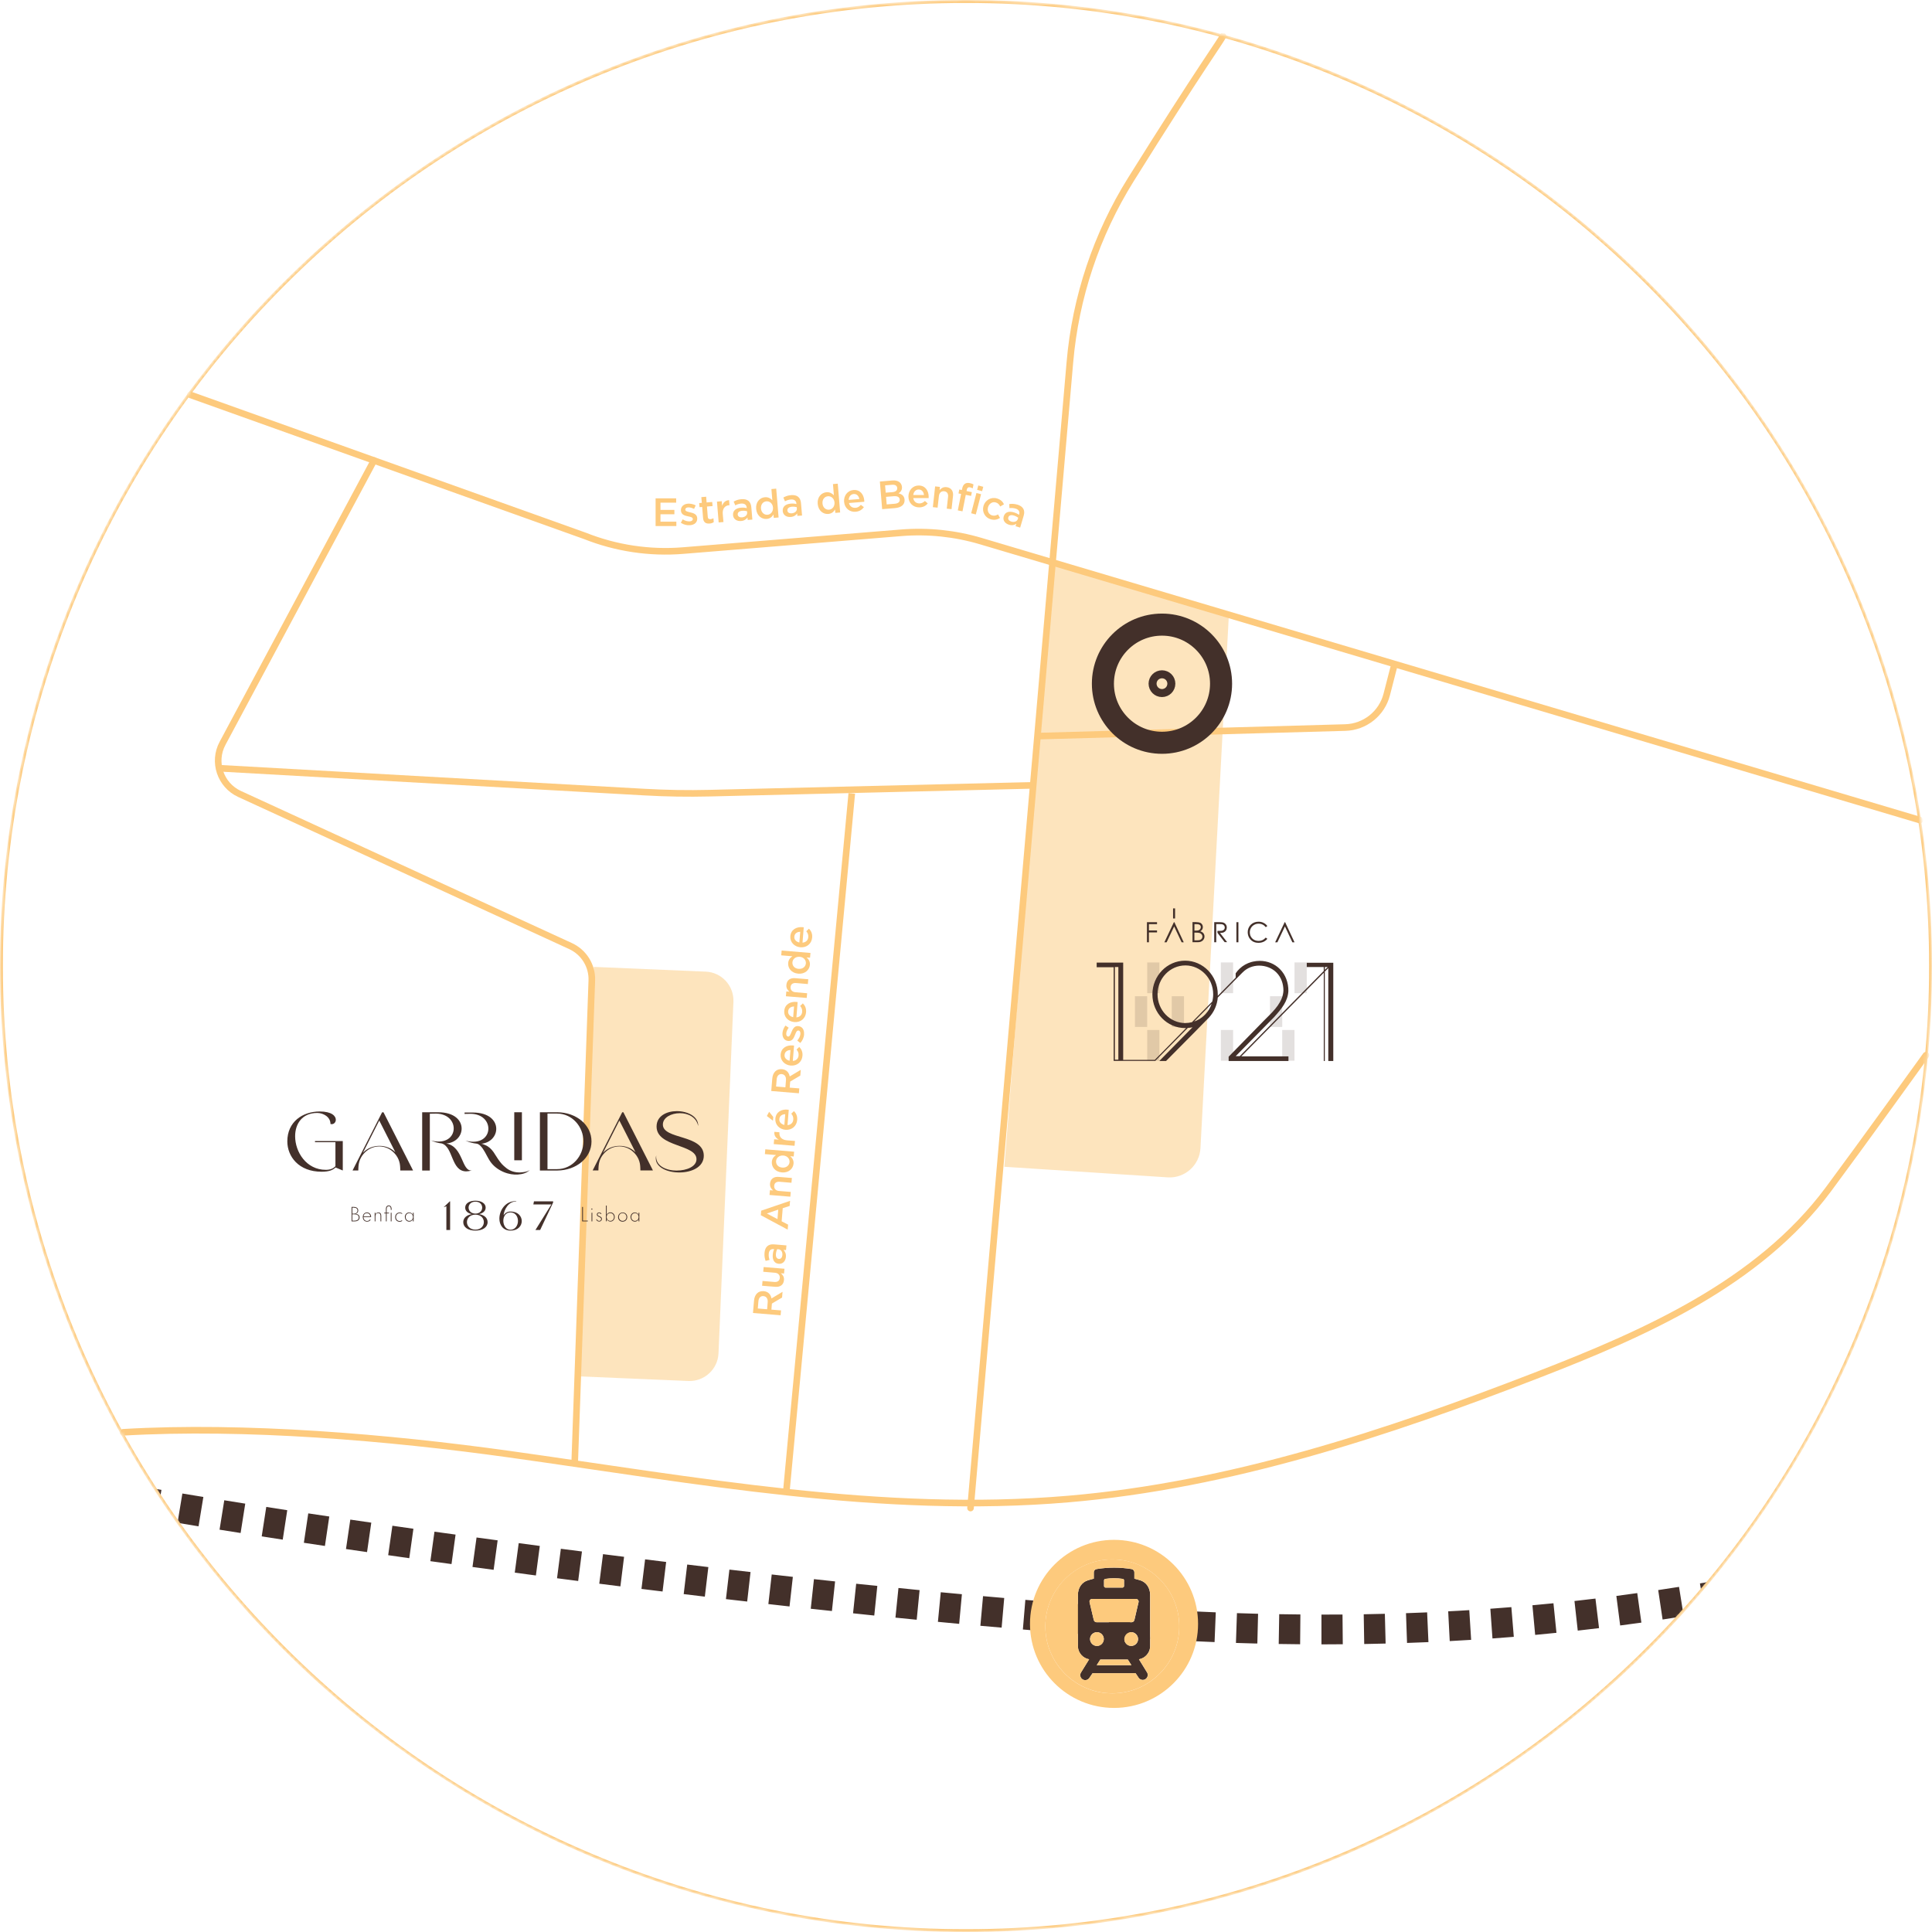 <svg xmlns="http://www.w3.org/2000/svg" xmlns:xlink="http://www.w3.org/1999/xlink" id="Layer_1" width="500" height="500" viewBox="0 0 500 500"><defs><mask id="mask" x="0" y="0" width="500" height="500.01" maskUnits="userSpaceOnUse"><g id="mask0_49_219"><path d="M250,500.01c138.07,0,250-111.93,250-250S388.07.01,250,.01,0,111.94,0,250.01s111.93,250,250,250Z" fill="#fff"></path></g></mask></defs><g mask="url(#mask)"><path d="M259.93,301.96l42.23,2.74c4.46.3,8.29-3.12,8.52-7.58l7.35-138.03-45.65-13.56-12.46,156.42h.01Z" fill="#fdca7d" opacity=".5"></path><path d="M153.65,250.23l29,1.23c4.12.17,7.33,3.67,7.16,7.79l-3.86,90.99c-.18,4.12-3.67,7.33-7.79,7.16l-29-1.23,4.5-105.94Z" fill="#fdca7d" opacity=".5"></path><path d="M251.17,390.28l25.72-296.56c1.45-16.78,6.87-32.98,15.79-47.27,18.1-28.97,23.38-36,23.81-37.11" fill="none" stroke="#fdca7d" stroke-linecap="round" stroke-miterlimit="10" stroke-width="1.71"></path><path d="M49.28,102.19l102.11,36.5c8.06,3.2,16.75,4.5,25.39,3.8l56.42-4.6c6.95-.56,13.95.16,20.64,2.15l243.01,72.19" fill="none" stroke="#fdca7d" stroke-linecap="round" stroke-miterlimit="10" stroke-width="1.71"></path><path d="M96.78,119.16l-39.19,73.22c-2.58,4.81-.56,10.8,4.39,13.09l85.67,39.37c3.48,1.6,5.66,5.13,5.51,8.95l-4.43,124.74" fill="none" stroke="#fdca7d" stroke-linecap="round" stroke-miterlimit="10" stroke-width="1.71"></path><path d="M56.43,198.8l110.25,6.19c5.64.32,11.3.42,16.96.28l83.56-2.02" fill="none" stroke="#fdca7d" stroke-miterlimit="10" stroke-width="1.71"></path><path d="M220.44,205.33l-16.94,180.67" fill="none" stroke="#fdca7d" stroke-miterlimit="10" stroke-width="1.71"></path><path d="M31.85,370.68c31.6-1.84,68.83,1.31,100.09,5.68,47.98,6.7,96.27,15.72,144.54,11.59,41.92-3.57,82.36-16.96,121.59-32.17,27.46-10.65,56.98-23.59,75.09-47.94,8.24-11.07,25.28-34.75,25.28-34.75" fill="none" stroke="#fdca7d" stroke-linecap="round" stroke-miterlimit="10" stroke-width="1.71"></path><path d="M40.26,385.32s.92,2.03,1.21,2.08l.31-1.82c-.28-.04-.56-.09-.85-.15M47.2,386.51l-1.26,7.6c1.77.3,3.59.59,5.44.9l1.25-7.6c-1.85-.3-3.67-.6-5.43-.89M58.04,388.28l-1.22,7.6c1.79.28,3.6.58,5.45.86l1.2-7.6c-1.84-.3-3.65-.58-5.43-.87M68.91,389.99l-1.18,7.62c1.79.28,3.6.55,5.44.85l1.17-7.62c-1.84-.28-3.65-.56-5.43-.85ZM79.78,391.65l-1.14,7.62c1.8.27,3.61.55,5.45.82l1.13-7.62c-1.84-.27-3.65-.54-5.44-.81M90.66,393.27l-1.12,7.62c1.8.27,3.63.54,5.45.79l1.1-7.62c-1.83-.27-3.64-.54-5.44-.79ZM101.55,394.85l-1.09,7.63c1.8.25,3.63.51,5.46.78l1.07-7.62c-1.83-.27-3.64-.52-5.44-.78M112.44,396.4l-1.06,7.63c1.81.26,3.63.51,5.47.75l1.05-7.63c-1.83-.26-3.64-.51-5.44-.75M123.33,397.9l-1.05,7.63c1.81.24,3.63.48,5.47.74l1.04-7.63c-1.83-.24-3.64-.48-5.46-.74ZM134.24,399.37l-1.02,7.63c1.81.24,3.64.48,5.47.73l1.01-7.64c-1.83-.24-3.64-.48-5.45-.73M145.15,400.8l-.99,7.65c1.81.23,3.64.47,5.47.71l.98-7.64c-1.83-.23-3.64-.47-5.46-.7M156.06,402.21l-.97,7.65c1.81.23,3.64.47,5.47.69l.95-7.65c-1.83-.23-3.64-.46-5.46-.69ZM166.95,403.57l-.94,7.64c1.81.21,3.63.44,5.46.67l.93-7.65c-1.83-.23-3.64-.44-5.44-.67ZM177.85,404.9l-.91,7.65c1.83.21,3.64.44,5.47.66l.91-7.65c-1.83-.21-3.64-.43-5.46-.66M188.77,406.2l-.9,7.65c1.83.21,3.66.43,5.5.63l.87-7.64c-1.83-.21-3.64-.42-5.47-.63ZM199.72,407.47l-.87,7.66c1.83.2,3.65.42,5.48.62l.86-7.66c-1.83-.2-3.64-.4-5.47-.62ZM210.65,408.68l-.83,7.66c1.83.2,3.65.4,5.48.59l.82-7.66c-1.83-.2-3.64-.39-5.47-.59ZM439.94,409.79l.32,1.88,1.88-2.26s-.4.07-2.2.38ZM221.58,409.86l-.81,7.66c1.83.19,3.67.38,5.49.58l.79-7.67c-1.83-.19-3.64-.38-5.47-.56M434.54,410.68c-1.79.28-3.59.56-5.4.83l1.14,7.62c1.3-.2,2.58-.4,3.85-.6.54-.08,1.44-1.34,1.44-1.34l-1.04-6.52ZM232.52,410.97l-.78,7.67c1.84.19,3.67.36,5.5.55l.75-7.67c-1.81-.18-3.64-.36-5.47-.55ZM243.47,412.06l-.74,7.67c1.84.17,3.67.35,5.5.52l.71-7.67c-1.83-.16-3.64-.34-5.47-.51M423.72,412.29c-1.8.24-3.6.5-5.41.74l.99,7.64c1.84-.24,3.67-.48,5.49-.74l-1.07-7.63h0ZM254.41,413.08l-.69,7.67c1.84.17,3.67.34,5.5.48l.67-7.67c-1.81-.16-3.64-.32-5.48-.48ZM412.9,413.71c-1.8.21-3.6.43-5.43.63l.85,7.66c1.84-.2,3.68-.42,5.51-.64l-.93-7.65ZM265.36,414.04l-.64,7.67c1.84.16,3.68.31,5.49.46l.62-7.67c-1.81-.15-3.64-.3-5.47-.46ZM402.03,414.92c-1.8.18-3.61.35-5.44.52l.71,7.67c1.85-.17,3.69-.35,5.51-.54l-.78-7.67h0ZM276.31,414.92l-.6,7.69c1.85.15,3.69.28,5.51.42l.56-7.69c-1.81-.13-3.64-.27-5.47-.42ZM287.26,415.73l-.54,7.68c1.85.13,3.69.26,5.51.38l.5-7.69c-1.81-.11-3.64-.24-5.48-.36M391.14,415.92c-1.8.15-3.61.28-5.44.42l.55,7.69c1.85-.13,3.69-.28,5.52-.42l-.63-7.68ZM298.21,416.44l-.46,7.69c1.87.11,3.71.21,5.52.32l.42-7.7c-1.8-.09-3.63-.2-5.48-.31ZM380.25,416.7c-1.8.11-3.63.23-5.46.31l.4,7.7c1.87-.09,3.71-.2,5.54-.32l-.48-7.68ZM309.17,417.03l-.38,7.7c1.87.09,3.71.18,5.54.24l.31-7.7c-1.8-.08-3.63-.16-5.47-.24ZM369.34,417.28c-1.8.08-3.63.15-5.47.21l.27,7.7c1.85-.07,3.71-.13,5.54-.21l-.34-7.7ZM320.12,417.49l-.26,7.7c1.73.05,3.43.11,5.11.15h.43l.19-7.7c-.13,0-.28,0-.43-.01-1.65-.04-3.33-.09-5.04-.15M358.4,417.65c-1.8.04-3.63.09-5.47.12l.13,7.7c1.87-.03,3.71-.07,5.54-.12l-.2-7.7ZM331.06,417.76l-.13,7.7c1.85.03,3.71.05,5.54.07l.07-7.71c-1.8-.01-3.63-.04-5.47-.07M347.46,417.84c-1.68,0-3.37.01-5.08.01h-.39v7.71h.39c1.73,0,3.44,0,5.13-.03l-.07-7.7h.01Z" fill="#43302a"></path><g opacity=".15"><path d="M300.06,257.03h-3.17v-7.95h3.17v7.95Z" fill="#43302a"></path><path d="M319.13,257.03h-3.17v-7.95h3.17v7.95Z" fill="#43302a"></path><path d="M338.19,257.03h-3.17v-7.95h3.17v7.95Z" fill="#43302a"></path><path d="M331.84,265.77h-3.17v-7.95h3.17v7.95Z" fill="#43302a"></path><path d="M296.89,265.77h-3.17v-7.95h3.17v7.95Z" fill="#43302a"></path><path d="M306.42,265.77h-3.17v-7.95h3.17v7.95Z" fill="#43302a"></path><path d="M300.06,274.51h-3.17v-7.95h3.17v7.95Z" fill="#43302a"></path><path d="M319.13,274.51h-3.17v-7.95h3.17v7.95Z" fill="#43302a"></path><path d="M335.01,274.51h-3.17v-7.95h3.17v7.95Z" fill="#43302a"></path></g><path d="M299.44,238.66v.51h-2.1v1.63h2.1v.51h-2.1v2.55h-.51v-5.2h2.61Z" fill="#43302a"></path><path d="M309.64,238.66c.42,0,.73.05.95.15.23.09.39.24.52.44.13.2.19.43.19.67,0,.46-.23.86-.67,1.09.54.19.81.42.97.78.08.18.12.36.12.56,0,.42-.15.77-.46,1.06-.31.28-.71.43-1.22.43h-1.42v-5.2h1.02ZM309.13,240.84h.3c.36,0,.63-.03.79-.09.16-.07.31-.18.4-.32.09-.15.15-.31.15-.48,0-.48-.32-.77-1.05-.77h-.6v1.67h.01ZM309.13,243.36h.64c.38,0,.66-.04.83-.11.18-.08.32-.19.43-.35.11-.16.16-.32.16-.51,0-.23-.08-.43-.23-.61-.15-.17-.36-.3-.62-.35-.18-.04-.48-.07-.93-.07h-.3v1.99Z" fill="#43302a"></path><path d="M320.5,238.66v5.2h-.52v-5.2h.52Z" fill="#43302a"></path><path d="M327.58,239.95c-.46-.59-1.1-.9-1.85-.9-.42,0-.79.09-1.16.3-.35.2-.63.47-.82.81-.19.34-.3.71-.3,1.13,0,.63.21,1.17.64,1.59.43.42.98.63,1.65.63.73,0,1.33-.28,1.83-.86l.42.31c-.52.66-1.32,1.04-2.27,1.04s-1.63-.31-2.15-.91c-.44-.51-.66-1.13-.66-1.85s.27-1.4.79-1.92c.54-.52,1.21-.78,2-.78.48,0,.93.09,1.32.3.39.19.71.46.97.81l-.42.31v.03Z" fill="#43302a"></path><path d="M303.93,238.66h-.13l-2.46,5.2h.58l1.95-4.1,1.93,4.1h.55l-2.42-5.2Z" fill="#43302a"></path><path d="M332.59,238.66h-.12l-2.46,5.2h.58l1.95-4.1,1.92,4.1h.56l-2.43-5.2Z" fill="#43302a"></path><path d="M304.11,235.09h-.52v2.61h.52v-2.61Z" fill="#43302a"></path><path d="M315.7,241.44c.43,0,.78-.05,1.02-.16.5-.23.77-.67.77-1.24,0-.34-.09-.63-.3-.86-.19-.23-.44-.39-.75-.46-.2-.04-.59-.07-1.17-.07h-1.03v5.2h.52v-4.69h.91c.36,0,.62.03.77.09.15.07.28.16.38.31.09.15.15.3.15.47s-.04.35-.15.48c-.09.15-.23.24-.39.31-.16.07-.42.09-.77.09h-.59v.5l1.87,2.42h.64l-1.87-2.42h-.01Z" fill="#43302a"></path><path d="M338.19,249.07v1.2h4.39v1.01l-21.73,22.05h-1.05c3.33-3.37,6.66-6.77,9.9-10.06,2.08-2.31,3.56-4.15,3.73-6.74.04-2.24-.74-4.27-2.18-5.72-1.36-1.38-3.22-2.14-5.24-2.14-.58,0-1.14.07-1.71.19-.17.04-.35.08-.52.13-1.07.32-2.07.87-2.87,1.61-.42.38-.79.81-1.12,1.29v1.12l-4.64,4.72c0-.13.01-.26.01-.39,0-4.81-3.8-8.72-8.46-8.72s-8.46,3.91-8.46,8.72,3.8,8.72,8.46,8.72c.08,0,.18,0,.26-.01l-8.1,8.24h-8.18v-25.17h-6.86v1.2h4.39v24.24h10.78l8.41-8.53c.4-.04.82-.08,1.22-.17-1.08,1.09-2.23,2.26-3.35,3.4-1.68,1.69-5.02,5.11-5.24,5.32h1.75c.15-.15,1.98-2,2.97-3,2.65-2.66,5.64-5.68,8.02-8.13l.11-.11c1.32-1.44,2.11-3.24,2.28-5.17l4.66-4.73,1.71-1.73s.05-.05.09-.08c1.1-1.12,2.62-1.73,4.27-1.73s3.32.63,4.46,1.79c1.18,1.18,1.81,2.86,1.8,4.7-.15,2.88-2.36,5.08-4.33,7.03-.26.25-.5.5-.73.73l-9.08,9.28-.04.04v1.12h15.48v-1.2h-12.21l21.35-21.65v22.84h.27v-23.12l.9-.91v24.04h1.29v-25.43h-6.87v-.04ZM288.53,274.24v-23.97h.9v23.97h-.9ZM306.77,264.77c-3.98,0-7.2-3.35-7.2-7.46s3.24-7.46,7.2-7.46,7.2,3.35,7.2,7.46c0,.64-.08,1.28-.24,1.89l-5.27,5.35c-.55.13-1.12.21-1.69.21ZM311.93,262.5l-.08.08c-.09.09-.17.17-.27.27-.74.7-1.61,1.21-2.54,1.52l4.54-4.61c-.34,1.01-.89,1.93-1.63,2.73h-.03ZM342.87,250.27h.73l-.73.73v-.73Z" fill="#43302a"></path><path d="M250,.77c33.64,0,66.29,6.58,97.02,19.59,29.68,12.55,56.34,30.53,79.22,53.42,22.9,22.89,40.86,49.54,53.42,79.22,12.99,30.73,19.59,63.36,19.59,97.02s-6.58,66.29-19.59,97.02c-12.55,29.68-30.53,56.34-53.42,79.22-22.89,22.9-49.55,40.86-79.22,53.42-30.73,12.99-63.36,19.59-97.02,19.59s-66.29-6.58-97.02-19.59c-29.68-12.55-56.34-30.53-79.22-53.42-22.89-22.89-40.86-49.54-53.42-79.22C7.35,316.31.75,283.67.75,250.01s6.58-66.29,19.59-97.02c12.55-29.68,30.53-56.34,53.42-79.22,22.89-22.89,49.55-40.86,79.22-53.42C183.71,7.36,216.34.77,250,.77ZM250,0C111.92,0,0,111.93,0,250s111.93,250,250,250,250-111.93,250-250S388.07,0,250,0Z" fill="#fdca7d"></path><path d="M295.13,409c-.54-.17-1.05-.32-1.56-.44v-1.65c0-.4-.3-.77-.7-.83-3.01-.5-6.09-.5-9.1,0-.4.07-.7.42-.7.83v1.65c-.51.13-1.03.28-1.57.44-1.5.48-2.54,1.89-2.54,3.78v13.49c.15,1.59,1.33,2.89,2.9,3.16l-2.14,3.47c-.35.63-.12,1.42.51,1.76.62.35,1.41.12,1.76-.51,0-.03.03-.04.03-.05l.73-1.06h11.14l.71,1.06c.35.62,1.14.85,1.76.51.61-.34.85-1.09.54-1.71l-2.14-3.47c1.56-.28,2.75-1.59,2.89-3.16v-13.49c0-1.87-1.02-3.29-2.53-3.78ZM285.73,408.97c0-.19.16-.35.35-.36,1.49-.22,3-.22,4.47,0,.19.03.34.17.35.36v1.52c0,.21-.2.38-.42.38h-4.34c-.21,0-.4-.16-.42-.38v-1.52ZM282.1,424.18c0-.98.81-1.77,1.79-1.77s1.77.81,1.77,1.77-.81,1.79-1.77,1.79-1.79-.79-1.79-1.79ZM283.83,430.95l.93-1.46h7.12l.93,1.46h-8.98ZM292.75,425.96c-.98,0-1.77-.81-1.77-1.77s.79-1.79,1.77-1.79,1.79.81,1.79,1.79-.79,1.77-1.77,1.77h-.01ZM294.66,414.64l-1.07,4.6c-.08.35-.39.6-.74.6h-9.04c-.35,0-.66-.24-.74-.6l-1.09-4.6c-.08-.38.15-.74.52-.82.05,0,.11-.01.16-.01h11.34c.38,0,.69.31.69.68,0,.05,0,.11-.01.15h-.01Z" fill="#43302a"></path><path d="M284.76,429.49l-.93,1.46h8.97l-.93-1.46h-7.12Z" fill="#fdca7d"></path><path d="M285.67,424.18c0-.98-.81-1.77-1.77-1.77s-1.79.81-1.79,1.77.81,1.79,1.79,1.79,1.77-.79,1.77-1.79Z" fill="#fdca7d"></path><path d="M286.14,410.87h4.34c.21,0,.4-.16.42-.38v-1.52c0-.19-.16-.35-.35-.36-1.49-.22-3-.22-4.47,0-.2.03-.34.17-.35.36v1.52c.01.21.2.38.42.38Z" fill="#fdca7d"></path><path d="M292.74,422.4c-.98,0-1.77.81-1.77,1.79s.79,1.77,1.77,1.77,1.77-.81,1.77-1.77-.81-1.79-1.79-1.79h.01Z" fill="#fdca7d"></path><path d="M293.99,413.8h-11.34s-.11,0-.16.01c-.38.08-.61.46-.52.82l1.09,4.6c.08.35.38.6.74.6h9.04c.35,0,.67-.24.74-.6l1.07-4.6s.01-.09.01-.15c0-.39-.31-.69-.69-.69h.01Z" fill="#fdca7d"></path><path d="M288.31,398.51c-12.01,0-21.75,9.74-21.75,21.75s9.74,21.75,21.75,21.75,21.75-9.74,21.75-21.75-9.74-21.75-21.75-21.75ZM287.86,438.24c-9.58,0-17.33-7.77-17.33-17.33s7.77-17.33,17.33-17.33,17.33,7.77,17.33,17.33-7.77,17.33-17.33,17.33Z" fill="#fdca7d"></path><path d="M287.86,403.57c-9.58,0-17.33,7.77-17.33,17.33s7.77,17.33,17.33,17.33,17.33-7.77,17.33-17.33-7.77-17.33-17.33-17.33ZM297.66,426.26c-.13,1.59-1.33,2.88-2.89,3.16l2.14,3.47c.31.62.07,1.38-.54,1.71-.62.35-1.41.12-1.76-.51l-.71-1.06h-11.14l-.73,1.06s-.01.03-.03.05c-.35.62-1.13.85-1.76.51-.62-.35-.85-1.13-.51-1.76l2.14-3.47c-1.57-.28-2.75-1.57-2.9-3.16v-13.49c0-1.87,1.02-3.29,2.54-3.78.54-.17,1.05-.32,1.57-.44v-1.65c0-.42.3-.77.7-.83,3.01-.5,6.09-.5,9.1,0,.4.07.7.43.7.83v1.65c.51.13,1.03.28,1.56.44,1.51.48,2.54,1.89,2.53,3.78v13.49Z" fill="#fdca7d"></path><path d="M174.99,130.09h-4.06v1.87h3.6v1.13h-3.6v1.92h4.11v1.13h-5.37v-7.17h5.32v1.13Z" fill="#fdca7d"></path><path d="M178.55,135.92c-.77.07-1.64-.15-2.35-.62l.48-.89c.62.39,1.28.56,1.83.52.54-.04.82-.3.79-.64-.04-.44-.62-.54-1.26-.67-.82-.16-1.73-.42-1.81-1.44v-.03c-.08-1.02.71-1.72,1.79-1.8.67-.05,1.42.12,2.03.44l-.42.91c-.55-.27-1.12-.42-1.56-.39-.48.04-.74.28-.71.6v.03c.04.39.63.5,1.28.66.81.17,1.72.47,1.8,1.44v.03c.09,1.13-.74,1.77-1.85,1.85h-.03Z" fill="#fdca7d"></path><path d="M183.16,133.74c.04.48.3.66.73.62.28-.03.51-.11.75-.24l.08,1.01c-.3.2-.63.34-1.09.36-.91.08-1.59-.27-1.68-1.45l-.23-2.84-.68.05-.09-1.06.68-.05-.12-1.48,1.24-.11.12,1.48,1.45-.12.09,1.06-1.45.12.21,2.65h-.01Z" fill="#fdca7d"></path><path d="M187.23,135.1l-1.24.11-.44-5.39,1.24-.11.09,1.21c.27-.83.85-1.44,1.8-1.48l.11,1.3h-.07c-1.09.09-1.79.86-1.67,2.3l.18,2.06Z" fill="#fdca7d"></path><path d="M193.5,134.59l-.05-.66c-.34.47-.86.85-1.68.91-1.02.08-1.96-.43-2.06-1.5v-.03c-.09-1.17.78-1.81,2.04-1.92.66-.05,1.07,0,1.5.11v-.13c-.07-.74-.58-1.11-1.44-1.05-.6.05-1.03.21-1.52.46l-.42-.97c.56-.31,1.14-.55,2.02-.62,1.6-.13,2.43.64,2.55,2.08l.27,3.2-1.22.09v.03ZM193.34,132.3c-.32-.09-.78-.15-1.25-.11-.78.07-1.21.42-1.17.97.04.52.52.78,1.1.73.82-.07,1.4-.58,1.34-1.25l-.03-.34Z" fill="#fdca7d"></path><path d="M200.25,134.04l-.07-.9c-.35.59-.87,1.09-1.76,1.16-1.26.11-2.58-.81-2.73-2.61-.15-1.8.98-2.9,2.27-3.01.89-.07,1.49.34,1.92.79l-.24-2.9,1.24-.11.62,7.46-1.24.11h-.01ZM198.35,129.74c-.85.07-1.49.78-1.41,1.87.09,1.06.86,1.68,1.69,1.61.83-.07,1.5-.82,1.42-1.87-.08-1.05-.87-1.68-1.71-1.61Z" fill="#fdca7d"></path><path d="M206.36,133.54l-.05-.66c-.34.47-.86.85-1.68.91-1.02.08-1.96-.43-2.06-1.5v-.03c-.09-1.17.78-1.81,2.04-1.92.66-.05,1.07,0,1.5.11v-.13c-.07-.74-.58-1.12-1.44-1.05-.6.05-1.03.21-1.52.46l-.42-.97c.56-.31,1.14-.55,2.02-.62,1.6-.13,2.43.64,2.55,2.08l.27,3.2-1.22.09v.03ZM206.2,131.25c-.32-.09-.78-.15-1.25-.11-.78.07-1.21.42-1.17.97v.03c.04.51.52.75,1.11.71.82-.07,1.4-.58,1.34-1.25l-.03-.34h-.01Z" fill="#fdca7d"></path><path d="M216.18,132.75l-.07-.9c-.35.59-.87,1.09-1.76,1.16-1.26.11-2.58-.81-2.73-2.61-.15-1.8.98-2.9,2.27-3.01.89-.07,1.49.34,1.92.79l-.24-2.9,1.24-.11.62,7.46-1.24.11h-.01ZM214.27,128.43c-.85.07-1.49.78-1.41,1.87.09,1.06.86,1.68,1.69,1.61.83-.07,1.5-.82,1.42-1.87-.08-1.05-.87-1.68-1.71-1.61Z" fill="#fdca7d"></path><path d="M221.38,131.43c.6-.05,1.01-.31,1.41-.77l.78.58c-.46.66-1.13,1.11-2.12,1.2-1.56.13-2.86-.9-3-2.58-.12-1.54.86-2.9,2.4-3.04,1.72-.15,2.69,1.13,2.82,2.7v.34l-3.96.32c.21.86.87,1.3,1.67,1.24h0ZM222.4,129.15c-.15-.79-.67-1.37-1.48-1.3-.75.07-1.24.69-1.28,1.53l2.77-.23h-.01Z" fill="#fdca7d"></path><path d="M233.43,125.99c.07.87-.38,1.37-.89,1.69.86.21,1.48.64,1.56,1.63.11,1.29-.89,2.06-2.49,2.19l-3.31.27-.59-7.15,3.21-.27c1.44-.12,2.41.51,2.5,1.64ZM232.2,126.28c-.05-.58-.52-.89-1.33-.82l-1.81.15.16,1.89,1.72-.13c.81-.07,1.32-.43,1.26-1.09ZM232.84,129.27c-.05-.62-.56-.93-1.54-.85l-1.99.16.16,1.96,2.08-.17c.86-.07,1.36-.44,1.3-1.1h-.01Z" fill="#fdca7d"></path><path d="M237.91,130.29c.6,0,1.03-.23,1.46-.64l.73.64c-.51.62-1.22,1.02-2.22,1.02-1.57,0-2.78-1.14-2.78-2.82,0-1.56,1.1-2.84,2.65-2.84,1.72,0,2.59,1.36,2.59,2.92,0,.11,0,.21-.01.34h-3.98c.15.89.77,1.37,1.56,1.37h0ZM239.12,128.1c-.08-.79-.55-1.42-1.37-1.42-.75,0-1.29.59-1.4,1.42h2.78-.01Z" fill="#fdca7d"></path><path d="M242.66,131.38l-1.24-.13.59-5.37,1.24.13-.09.83c.4-.47.95-.86,1.79-.77,1.21.13,1.83,1.02,1.69,2.27l-.38,3.43-1.24-.13.34-3.06c.09-.83-.28-1.36-1.01-1.44-.71-.08-1.26.36-1.36,1.21l-.34,3.04Z" fill="#fdca7d"></path><path d="M251.52,127.33l-.2,1.01-1.38-.27-.85,4.26-1.21-.24.85-4.26-.67-.13.2-1.01.67.13.08-.38c.23-1.17.93-1.63,1.98-1.41.42.08.7.2.95.34l-.2,1.02c-.23-.12-.43-.21-.69-.27-.46-.09-.75.11-.86.67l-.05.3,1.41.28-.03-.04Z" fill="#fdca7d"></path><path d="M251.34,132.83l1.36-5.24,1.2.31-1.36,5.24-1.2-.31ZM252.88,126.78l.3-1.14,1.29.34-.3,1.14-1.29-.34Z" fill="#fdca7d"></path><path d="M256.41,134.4c-1.55-.46-2.32-2-1.88-3.48.44-1.48,1.95-2.38,3.49-1.92.98.3,1.48.83,1.81,1.5l-.97.58c-.26-.5-.55-.87-1.16-1.05-.86-.26-1.72.31-1.99,1.22-.28.93.13,1.87,1.05,2.14.56.16,1.05.03,1.53-.26l.51.91c-.68.42-1.4.64-2.4.35Z" fill="#fdca7d"></path><path d="M262.83,136.19l.19-.63c-.48.32-1.12.48-1.89.24-.98-.3-1.68-1.1-1.37-2.15.34-1.14,1.38-1.42,2.59-1.06.63.19,1.01.39,1.37.64l.04-.12c.21-.71-.12-1.25-.95-1.49-.58-.17-1.05-.17-1.57-.12l-.04-1.05c.64-.08,1.26-.09,2.1.15,1.53.46,2.04,1.48,1.63,2.86l-.91,3.08-1.18-.35h.01ZM263.52,133.98c-.27-.2-.67-.42-1.13-.56-.75-.23-1.28-.05-1.44.48-.15.51.21.91.78,1.09.78.23,1.5-.04,1.69-.69l.09-.32Z" fill="#fdca7d"></path><path d="M202.4,335.8l-2.63,1.56-.13,1.57,2.49.2-.11,1.26-7.15-.59.27-3.18c.13-1.64,1.09-2.58,2.49-2.47,1.18.09,1.84.86,2.03,1.88l2.86-1.71-.12,1.48h.01ZM196.27,336.81l-.15,1.83,2.41.2.15-1.84c.07-.9-.35-1.5-1.09-1.57-.78-.07-1.24.46-1.32,1.38Z" fill="#fdca7d"></path><path d="M197.52,329.15l.11-1.24,5.39.44-.11,1.24-.83-.07c.48.39.89.93.81,1.76-.09,1.22-.98,1.85-2.23,1.75l-3.43-.28.11-1.24,3.06.26c.83.07,1.36-.31,1.41-1.05.05-.71-.4-1.26-1.24-1.33l-3.05-.26h0Z" fill="#fdca7d"></path><path d="M203.42,323.52l-.66-.05c.4.4.7.99.63,1.81-.08,1.02-.74,1.87-1.83,1.79h-.01c-1.17-.09-1.67-1.07-1.56-2.32.05-.66.18-1.06.35-1.48h-.13c-.74-.07-1.2.36-1.26,1.22-.05.6.04,1.06.21,1.57l-1.02.26c-.21-.62-.35-1.21-.28-2.1.13-1.6,1.03-2.3,2.47-2.18l3.2.27-.11,1.22h0ZM201.13,323.29c-.15.31-.28.74-.32,1.22-.07.78.21,1.26.77,1.3h.01c.51.04.83-.39.89-.98.07-.82-.34-1.46-1.02-1.52l-.34-.03h.01Z" fill="#fdca7d"></path><path d="M204.47,310.77l-.11,1.33-1.79.58-.28,3.39,1.67.87-.11,1.29-6.95-3.73.09-1.17,7.46-2.55h.01ZM198.46,314.05l2.75,1.46.2-2.46-2.97,1.01h.01Z" fill="#fdca7d"></path><path d="M204.65,308.46l-.11,1.24-5.39-.44.11-1.24.83.07c-.48-.39-.87-.93-.81-1.76.09-1.22.98-1.85,2.23-1.75l3.43.28-.11,1.24-3.06-.26c-.83-.07-1.36.31-1.41,1.05-.05.71.4,1.26,1.24,1.33l3.05.25h0Z" fill="#fdca7d"></path><path d="M205.41,299.3l-.9-.07c.52.44.93,1.05.86,1.92-.11,1.26-1.22,2.42-3.01,2.27-1.8-.15-2.71-1.45-2.61-2.74.07-.89.56-1.41,1.1-1.76l-2.9-.24.11-1.24,7.46.62-.11,1.24ZM200.85,300.48c-.07.85.52,1.61,1.61,1.69,1.06.09,1.8-.58,1.87-1.41.07-.83-.55-1.63-1.61-1.71-1.06-.08-1.8.59-1.87,1.42Z" fill="#fdca7d"></path><path d="M205.74,295.29l-.11,1.24-5.39-.44.11-1.24,1.22.09c-.78-.4-1.28-1.08-1.16-2.02l1.3.11v.07c-.09,1.09.55,1.89,1.98,2.02l2.06.16h-.01Z" fill="#fdca7d"></path><path d="M200.05,290.04l-1.59-1.22.59-1.09,1.07,1.34-.08.95h0ZM205.3,289.74c.05-.6-.13-1.05-.52-1.52l.7-.67c.56.56.91,1.3.83,2.3-.13,1.56-1.36,2.67-3.04,2.54-1.56-.13-2.73-1.33-2.61-2.88.15-1.72,1.56-2.47,3.13-2.34.11,0,.21.03.34.05l-.32,3.96c.89-.07,1.44-.64,1.49-1.44h0ZM203.22,288.36c-.81.01-1.46.43-1.53,1.25-.07.75.47,1.33,1.3,1.52l.23-2.77Z" fill="#fdca7d"></path><path d="M207.13,278.35l-2.63,1.56-.13,1.57,2.49.2-.11,1.26-7.15-.59.26-3.18c.13-1.64,1.09-2.58,2.49-2.47,1.18.09,1.84.86,2.03,1.88l2.86-1.71-.12,1.48h.03ZM201,279.36l-.15,1.83,2.41.2.15-1.84c.07-.9-.35-1.5-1.09-1.57-.78-.07-1.24.46-1.32,1.38Z" fill="#fdca7d"></path><path d="M206.67,273.14c.05-.6-.13-1.05-.52-1.52l.7-.67c.56.56.91,1.3.83,2.28-.13,1.56-1.36,2.67-3.04,2.54-1.56-.13-2.73-1.33-2.61-2.86.15-1.72,1.56-2.47,3.13-2.35.11,0,.21.03.34.05l-.32,3.96c.89-.07,1.44-.64,1.49-1.44ZM204.57,271.75c-.81.01-1.46.43-1.53,1.25-.07.75.47,1.33,1.3,1.52l.23-2.77Z" fill="#fdca7d"></path><path d="M208.11,267.7c-.07.77-.4,1.59-.99,2.22l-.79-.62c.48-.55.77-1.16.81-1.71.04-.54-.16-.86-.51-.89h-.03c-.42-.04-.61.52-.86,1.14-.3.78-.69,1.64-1.72,1.56h-.03c-1.02-.08-1.57-.98-1.49-2.06.05-.67.35-1.4.78-1.93l.83.56c-.36.5-.61,1.03-.63,1.48-.04.48.16.78.48.81h.01c.39.04.6-.54.86-1.16.31-.77.74-1.63,1.71-1.55h.01c1.13.09,1.63,1.02,1.53,2.14h.03Z" fill="#fdca7d"></path><path d="M207.6,261.86c.05-.61-.13-1.05-.52-1.52l.7-.67c.56.56.91,1.3.83,2.3-.13,1.56-1.36,2.67-3.04,2.54-1.56-.13-2.73-1.33-2.61-2.87.15-1.72,1.56-2.47,3.13-2.35.11,0,.21.03.34.05l-.32,3.96c.89-.07,1.44-.64,1.49-1.44ZM205.5,260.48c-.81.01-1.46.43-1.53,1.25-.07.75.47,1.33,1.3,1.52l.23-2.77Z" fill="#fdca7d"></path><path d="M208.89,257.03l-.11,1.24-5.39-.44.11-1.24.83.07c-.48-.39-.89-.93-.81-1.76.09-1.22.97-1.85,2.23-1.75l3.43.28-.11,1.24-3.06-.26c-.83-.07-1.36.31-1.41,1.05-.05.71.4,1.25,1.24,1.33l3.05.26h0Z" fill="#fdca7d"></path><path d="M209.64,247.86l-.9-.07c.52.44.93,1.05.86,1.92-.11,1.26-1.22,2.42-3.01,2.27-1.8-.15-2.71-1.45-2.61-2.74.07-.89.56-1.41,1.1-1.76l-2.9-.24.11-1.24,7.46.62-.11,1.24ZM205.08,249.05c-.07.85.52,1.61,1.61,1.69,1.06.08,1.8-.58,1.87-1.41.07-.83-.55-1.63-1.61-1.71-1.06-.08-1.8.59-1.87,1.42Z" fill="#fdca7d"></path><path d="M209.18,242.53c.05-.6-.13-1.05-.52-1.52l.7-.67c.56.56.91,1.3.83,2.28-.13,1.56-1.36,2.67-3.04,2.54-1.56-.13-2.73-1.33-2.61-2.86.15-1.72,1.56-2.47,3.13-2.35.11,0,.21.03.34.05l-.32,3.96c.89-.07,1.44-.64,1.49-1.44ZM207.1,241.15c-.81.01-1.46.43-1.53,1.25-.07.75.47,1.33,1.3,1.52l.23-2.77Z" fill="#fdca7d"></path><path d="M86.81,301.82v-6.22h-5.29v-.3h7.19v7.62l-1.87-.78c-.73.71-1.75,1.1-3.61,1.1-5.93,0-8.87-3.94-8.87-7.86,0-5.04,3.92-7.73,8.4-7.73,3.1,0,4.15,1.18,4.15,2.14,0,.71-.6,1.32-1.38,1.1,0-1.83-1.85-2.86-3.43-2.86-3.94,0-5.72,2.84-5.72,6.03,0,4.07,2.9,8.69,7.94,8.69,1.21,0,1.92-.35,2.5-.93" fill="#43302a"></path><path d="M109.27,287.85h4.11c4.26,0,6.09,2.14,6.09,4.22,0,1.85-1.44,3.65-3.96,3.87,4.46.82,3.9,7.3,6.62,6.97-.54.15-1.04.24-1.46.24-3.98,0-3.32-6.36-6.37-7.23-.83-.08-1.79-.35-2.82-.79.75.21,1.42.3,2.04.3,2.58,0,3.9-1.65,3.9-3.4,0-1.85-1.5-3.79-4.57-3.83l-1.61.03v14.7h-1.98v-15.06h.01Z" fill="#43302a"></path><path d="M135.07,287.85h-1.98v12.43h1.98v-12.43Z" fill="#43302a"></path><path d="M139.73,287.85h4.51c4.89.04,8.84,3.25,8.84,7.54s-3.96,7.5-8.84,7.54h-4.51v-15.06h0ZM144.15,302.57c3.96,0,6.84-3.4,6.84-7.19s-2.89-7.19-6.84-7.19h-2.46v14.38h2.46Z" fill="#43302a"></path><path d="M175.14,302.94c2.58,0,5.11-1.04,5.11-2.94,0-3.92-10.33-3.1-10.33-8.46,0-2.73,2.61-3.98,5.23-3.98,2.79,0,5.64,1.38,5.54,3.86-.46-2.32-2.62-3.33-4.73-3.33-2.24,0-4.41,1.11-4.41,2.94,0,3.94,10.59,2.5,10.59,8.07,0,2.97-3.18,4.33-6.33,4.33s-6.09-1.32-6.09-3.64c0-.26.04-.5.11-.78-.28,2.71,2.57,3.94,5.33,3.94" fill="#43302a"></path><path d="M104.72,302.92h2.18l-7.65-15.06h-.36l-7.65,15.06h1.49c.01-.39.01-.79.05-1.17.03-.39.11-.77.21-1.13.22-.74.6-1.42,1.1-2,.5-.58,1.12-1.08,1.81-1.41.7-.34,1.48-.52,2.26-.52s1.56.19,2.26.52c.7.34,1.3.83,1.81,1.41.5.58.89,1.26,1.1,2,.11.36.19.75.21,1.13.04.38.04.78.05,1.17h1.1ZM100.54,297.01c-.74-.31-1.55-.47-2.35-.46-.79,0-1.6.15-2.35.46-.73.31-1.38.77-1.92,1.34l4.23-8.36,1.93,3.8,1.61,3.17.63,1.25c-.51-.52-1.13-.93-1.79-1.21Z" fill="#43302a"></path><path d="M161.39,287.85h-.36l-7.65,15.06h1.49c.01-.39.01-.79.05-1.17.03-.39.11-.77.21-1.13.21-.74.6-1.42,1.1-2,.5-.58,1.11-1.07,1.81-1.41.7-.34,1.48-.52,2.26-.52s1.56.19,2.26.52c.7.34,1.3.83,1.81,1.41.5.58.89,1.26,1.1,2,.11.36.19.75.21,1.13.04.38.04.78.05,1.17h3.25l-7.65-15.06h.03ZM162.68,297.01c-.74-.31-1.54-.47-2.35-.46-.79,0-1.6.15-2.35.46-.73.31-1.38.77-1.92,1.34l4.23-8.36,1.94,3.8,1.61,3.17.63,1.25c-.51-.52-1.13-.93-1.79-1.21Z" fill="#43302a"></path><path d="M137.03,302.84c-.69.56-2.58.59-2.59.59-1.28-.01-2.41-.35-3.41-1.14-.4-.32-.85-.69-1.18-1.07-.66-.78-1.25-1.64-1.77-2.51-.47-.79-1.07-1.53-1.85-2.03-.25-.16-.52-.3-.81-.4-.26-.11-.67-.3-.95-.27,2.51-.21,3.96-2.03,3.96-3.87,0-2.08-1.83-4.22-6.09-4.22h-2.11v.36l1.59-.03c3.06.04,4.57,1.98,4.57,3.83,0,1.75-1.32,3.4-3.9,3.4-.62,0-1.29-.08-2.04-.3,1.04.47,2,.71,2.86.79.69.07,1.3.82,1.65,1.33.81,1.16,1.3,2.53,2.18,3.65.85,1.09,2.06,1.91,3.32,2.42.58.24,1.2.4,1.81.51.58.09,1.17.13,1.76.09,1.08-.07,2.26-.36,3.04-1.14h-.03Z" fill="#43302a"></path><path d="M116.49,310.9v7.42h-.97v-6.15l-.66.26s0-.03.04-.08l1.5-1.44h.08Z" fill="#43302a"></path><path d="M123.03,310.74c1.6,0,2.66.73,2.66,1.79,0,.85-.67,1.46-1.73,1.68,1.38.23,2.23.99,2.23,2.08,0,1.32-1.26,2.19-3.16,2.19s-3.14-.87-3.14-2.19c0-1.07.86-1.84,2.23-2.08-1.07-.21-1.73-.83-1.73-1.68,0-1.07,1.06-1.79,2.65-1.79ZM125.22,316.28c0-.98-.73-1.93-2.19-1.93s-2.19.97-2.19,1.93.73,1.95,2.19,1.95,2.19-.98,2.19-1.95ZM124.79,312.52c0-.78-.58-1.53-1.75-1.53s-1.77.77-1.77,1.53.6,1.56,1.77,1.56,1.75-.78,1.75-1.56Z" fill="#43302a"></path><path d="M133.63,310.96c-2.04-.12-3.2,2.19-3.3,3.53.36-.52.95-.95,1.8-.95,1.93,0,2.9,1.24,2.9,2.47s-.97,2.47-2.9,2.47-2.89-1.45-2.89-3.09c0-2.12,1.52-4.54,4.19-4.54.08,0,.23.04.2.12M134.05,316c0-1.13-.65-2.23-1.94-2.23s-1.85,1.09-1.85,2.19.63,2.3,1.85,2.3,1.94-1.13,1.94-2.26Z" fill="#43302a"></path><path d="M142.69,311.71h-4.66l.16-.81h4.96v.31l-3.36,7.11h-1.22l4.12-6.61Z" fill="#43302a"></path><path d="M150.66,316.09v-3.74h.21v3.55h1.25v.19h-1.46Z" fill="#43302a"></path><path d="M153.02,312.91c0-.09.07-.16.15-.16.09,0,.16.08.16.16s-.08.15-.16.15-.15-.08-.15-.15ZM153.09,313.85h.2v2.24h-.2v-2.24Z" fill="#43302a"></path><path d="M154.28,315.61l.16-.11c.09.28.31.47.63.47s.5-.21.5-.47c0-.28-.15-.4-.52-.56-.4-.18-.59-.32-.59-.62,0-.34.27-.54.6-.54.3,0,.5.15.59.34l-.15.11c-.07-.15-.23-.28-.44-.28s-.4.12-.4.35.15.32.55.48c.39.18.56.35.56.69,0,.36-.26.67-.69.67-.4,0-.69-.23-.79-.55" fill="#43302a"></path><path d="M157.02,315.51v.56h-.2v-4.07h.2v2.39c.2-.43.56-.63.95-.63.62,0,1.12.51,1.12,1.18s-.5,1.2-1.1,1.2c-.39,0-.75-.2-.97-.63ZM158.89,314.96c0-.56-.4-1.01-.93-1.01s-.95.4-.95,1.01.43,1.01.95,1.01.93-.43.93-1.01Z" fill="#43302a"></path><path d="M159.97,314.96c0-.66.51-1.17,1.18-1.17s1.18.51,1.18,1.18-.51,1.2-1.2,1.2-1.17-.51-1.17-1.2M162.12,314.96c0-.56-.42-1.01-.98-1.01s-.97.43-.97,1.01.42,1.01.97,1.01.98-.42.98-1.01Z" fill="#43302a"></path><path d="M163.18,314.96c0-.66.5-1.18,1.11-1.18.39,0,.77.2.97.63v-.56h.2v2.24h-.2v-.56c-.2.43-.56.63-.95.63-.62,0-1.12-.51-1.12-1.2M165.27,314.96c0-.59-.43-1.01-.94-1.01s-.94.43-.94,1.01.4,1.01.93,1.01.95-.42.95-1.01Z" fill="#43302a"></path><path d="M90.99,316.09v-3.74h.55c.78,0,1.17.38,1.17.93,0,.43-.28.75-.64.86.63.08.99.4.99.93,0,.62-.46,1.02-1.29,1.02h-.78ZM91.19,314.09h.42c.58,0,.9-.36.9-.81s-.31-.74-.94-.74h-.38v1.54ZM91.19,315.9h.59c.73,0,1.06-.35,1.06-.83s-.34-.81-1.16-.81h-.5v1.64Z" fill="#43302a"></path><path d="M94.09,314.98c0,.56.34,1.01.9,1.01.4,0,.62-.19.78-.43l.16.09c-.17.3-.47.51-.94.51-.66,0-1.1-.5-1.1-1.2s.46-1.18,1.1-1.18,1.05.55,1.05,1.1v.09h-1.95ZM94.09,314.8h1.72c-.01-.42-.32-.83-.85-.83s-.83.36-.87.83Z" fill="#43302a"></path><path d="M96.97,316.09v-2.24h.2v.44c.12-.27.34-.51.75-.51.48,0,.75.3.75.86v1.45h-.2v-1.41c0-.5-.21-.73-.6-.73-.43,0-.71.3-.71.85v1.29h-.2.01Z" fill="#43302a"></path><path d="M99.87,316.09v-2.06h-.43v-.19h.43v-.93c0-.64.31-.94.74-.94s.73.3.73.94v.21h-.2v-.21c0-.54-.21-.75-.52-.75s-.55.21-.55.75v.93h.6v.19h-.6v2.06h-.2.01ZM101.13,313.85h.2v2.24h-.2v-2.24Z" fill="#43302a"></path><path d="M102.27,314.98c0-.67.48-1.18,1.17-1.18.27,0,.47.08.62.18v.23c-.17-.15-.35-.23-.63-.23-.56,0-.95.43-.95,1.01s.38,1.01.95,1.01c.27,0,.47-.09.63-.23v.23c-.15.11-.36.19-.62.19-.7,0-1.17-.51-1.17-1.18" fill="#43302a"></path><path d="M104.77,314.96c0-.66.5-1.18,1.12-1.18.39,0,.77.2.97.63v-.56h.2v2.24h-.2v-.56c-.2.43-.56.63-.95.63-.63,0-1.12-.51-1.12-1.2M106.87,314.96c0-.59-.43-1.01-.94-1.01s-.94.43-.94,1.01.4,1.01.93,1.01.95-.42.95-1.01Z" fill="#43302a"></path><path d="M268.49,190.51l79.67-2.22c5.09-.15,9.47-3.64,10.73-8.56l2.03-7.89" fill="none" stroke="#fdca7d" stroke-miterlimit="10" stroke-width="1.71"></path><path d="M300.72,192.23c8.45,0,15.29-6.85,15.29-15.29s-6.85-15.29-15.29-15.29-15.29,6.85-15.29,15.29,6.85,15.29,15.29,15.29Z" fill="none" stroke="#43302a" stroke-miterlimit="10" stroke-width="5.71"></path><path d="M300.72,177.97c.57,0,1.03-.46,1.03-1.04s-.46-1.03-1.03-1.03-1.04.46-1.04,1.03.46,1.04,1.04,1.04Z" fill="none" stroke="#43302a" stroke-miterlimit="10" stroke-width="4.86"></path></g></svg>